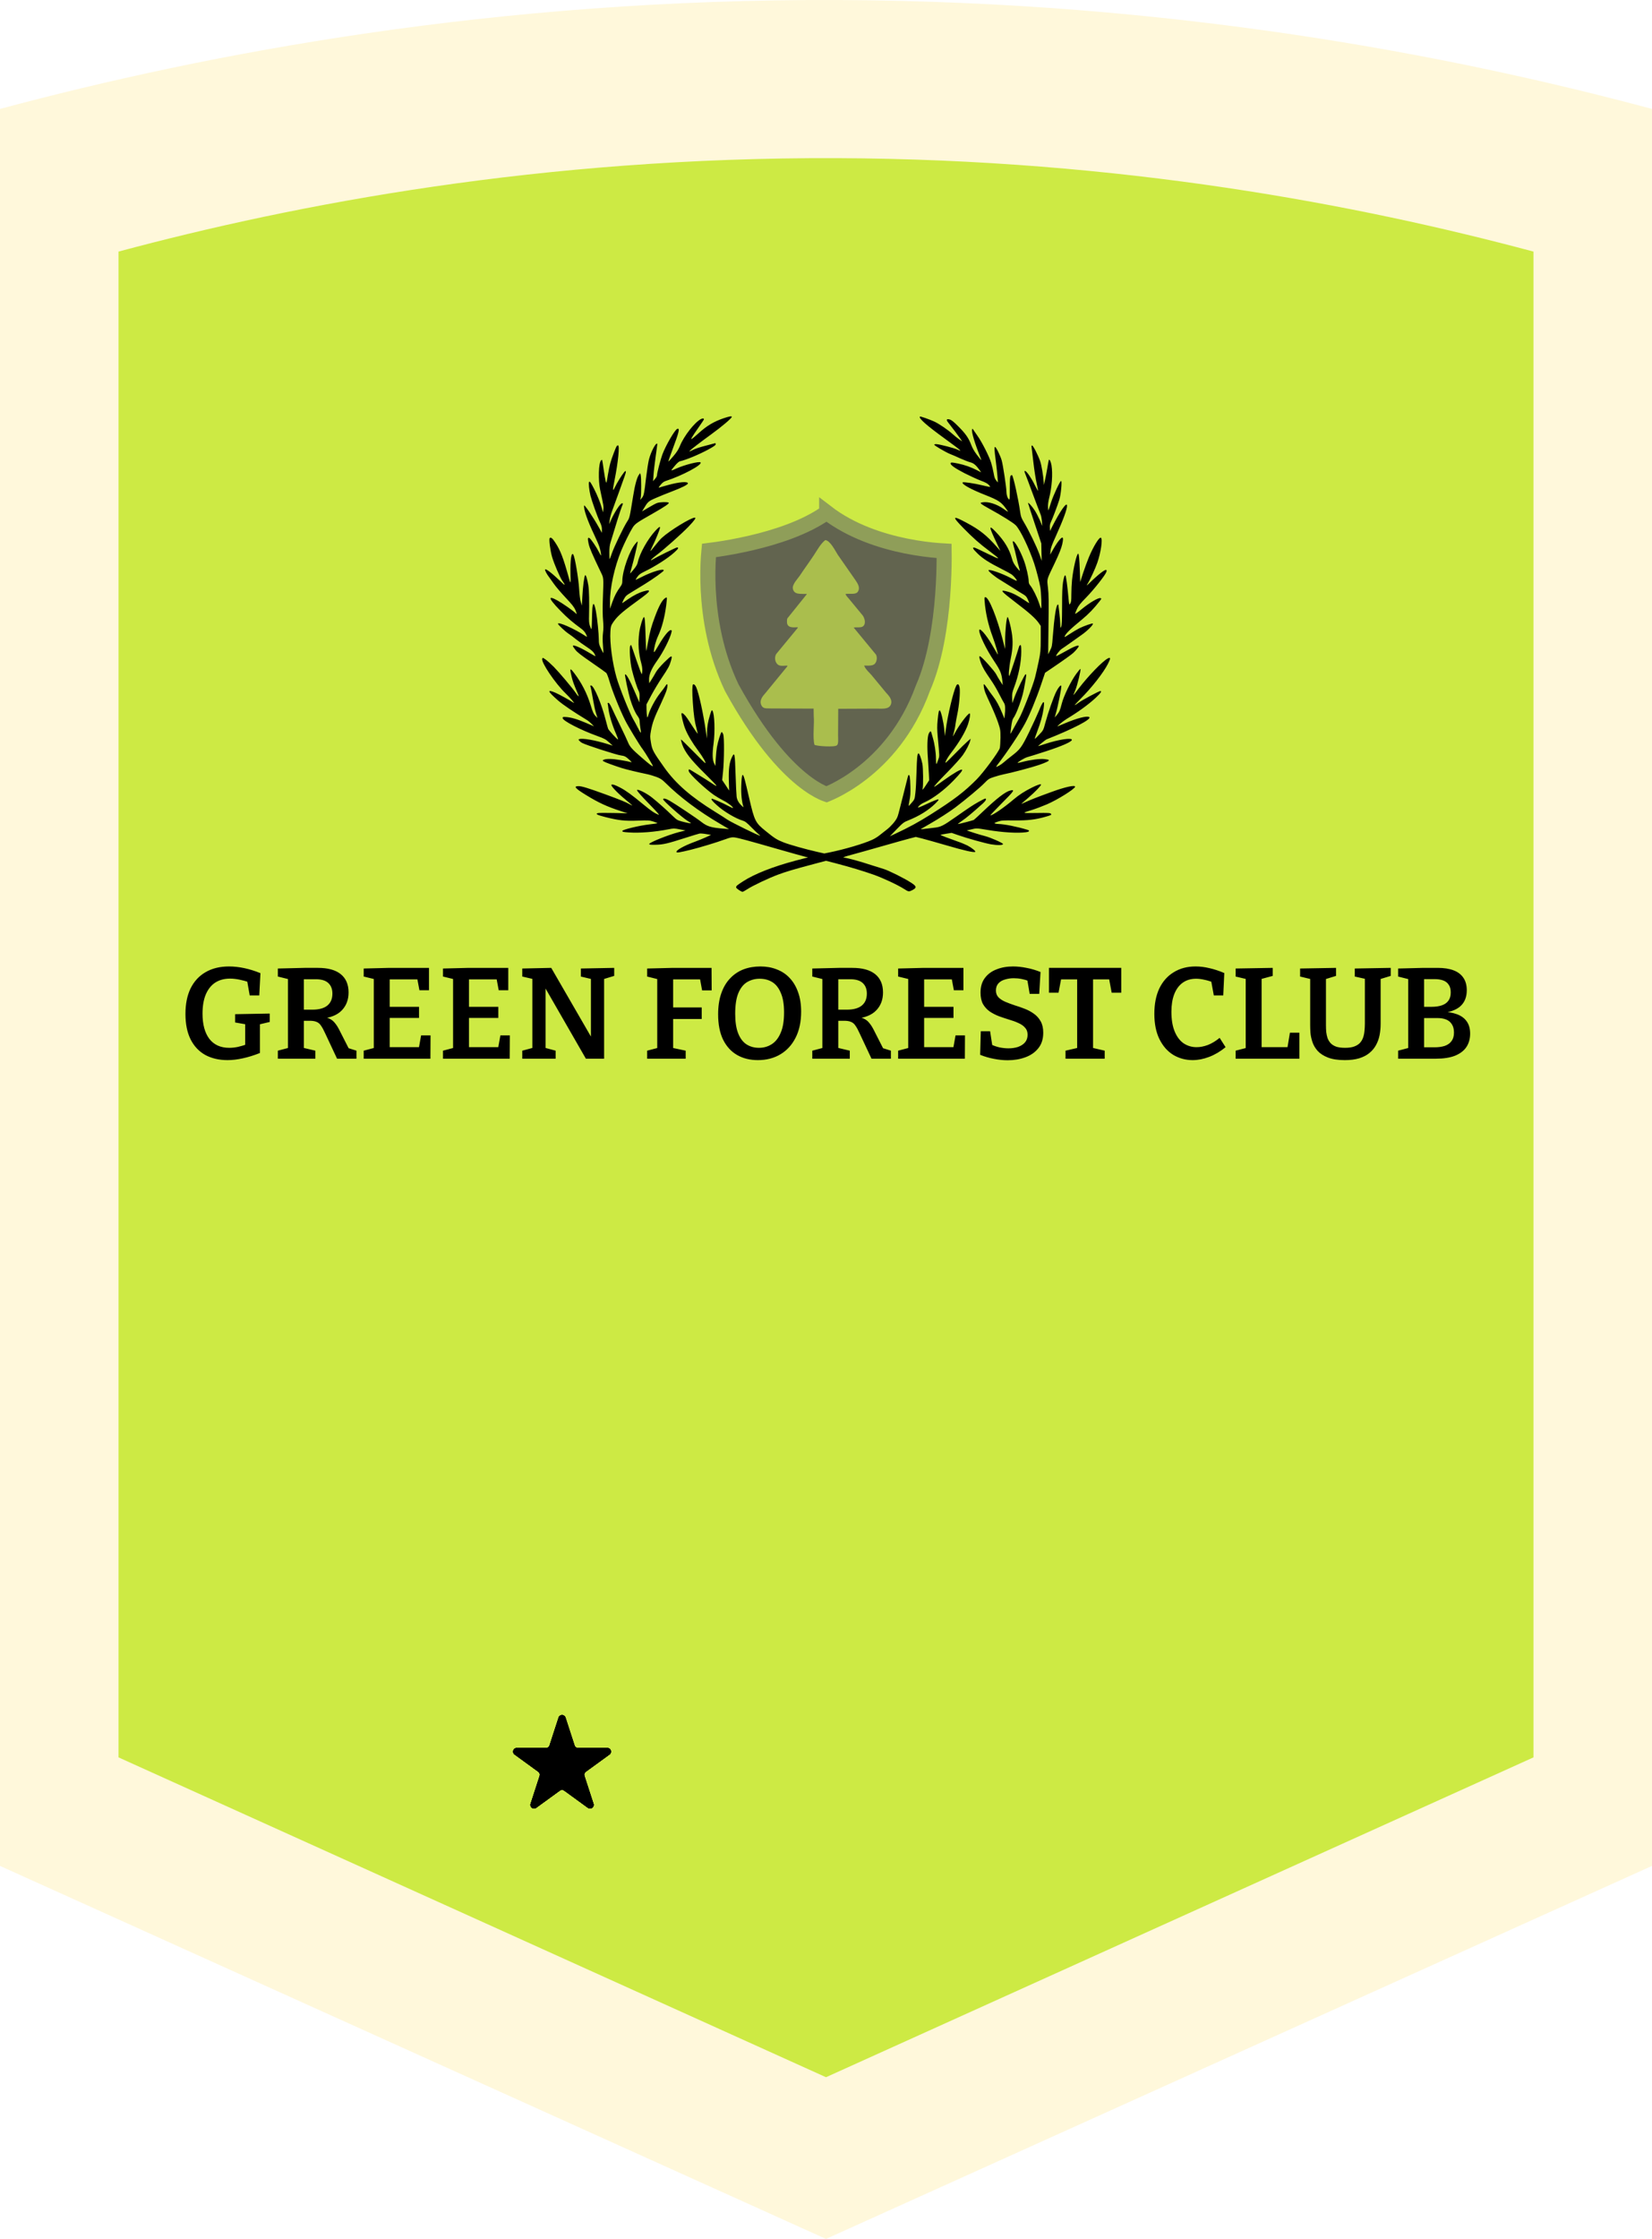 <?xml version="1.0" encoding="UTF-8"?> <svg xmlns="http://www.w3.org/2000/svg" xmlns:xlink="http://www.w3.org/1999/xlink" id="group_2-2" viewBox="0 0 460 623" shape-rendering="geometricPrecision" text-rendering="geometricPrecision"><style>svg[viewBox="0 0 460 623"] #group_2-2-u-2_to { animation: group_2-2-u-2_to__to 1000ms linear 1 normal 1s forwards } @keyframes group_2-2-u-2_to__to { 0% { transform: translate(156.5px,490.236px); animation-timing-function: cubic-bezier(0.6,0.04,0.98,0.335) } 10% { transform: translate(193.5px,490.236px) } 100% { transform: translate(193.5px,490.236px) } } svg[viewBox="0 0 460 623"] #group_2-2-u-3_to { animation: group_2-2-u-3_to__to 1000ms linear 1 normal 1s forwards } @keyframes group_2-2-u-3_to__to { 0% { transform: translate(156.5px,490.236px); animation-timing-function: cubic-bezier(0.87,0.095,0.17,1.015) } 10% { transform: translate(193.833px,490.236px); animation-timing-function: cubic-bezier(0.87,0.095,0.17,1.015) } 20% { transform: translate(230.167px,490.236px); animation-timing-function: cubic-bezier(0.87,0.095,0.17,1.015) } 30% { transform: translate(230.5px,490.236px) } 100% { transform: translate(230.5px,490.236px) } } svg[viewBox="0 0 460 623"] #group_2-2-u-4_to { animation: group_2-2-u-4_to__to 1000ms linear 1 normal 1s forwards } @keyframes group_2-2-u-4_to__to { 0% { transform: translate(156.5px,490.236px); animation-timing-function: cubic-bezier(0.87,0.095,0.17,1.015) } 10% { transform: translate(193.833px,490.236px); animation-timing-function: cubic-bezier(0.87,0.095,0.17,1.015) } 20% { transform: translate(230.167px,490.236px); animation-timing-function: cubic-bezier(0.87,0.095,0.17,1.015) } 30% { transform: translate(267.5px,490.236px); animation-timing-function: cubic-bezier(0.87,0.095,0.17,1.015) } 50% { transform: translate(267.5px,490.236px) } 100% { transform: translate(267.5px,490.236px) } } svg[viewBox="0 0 460 623"] #group_2-2-u-5_to { animation: group_2-2-u-5_to__to 1000ms linear 1 normal 1s forwards } @keyframes group_2-2-u-5_to__to { 0% { transform: translate(156.5px,490.236px); animation-timing-function: cubic-bezier(0.87,0.095,0.17,1.015) } 10% { transform: translate(193.833px,490.236px); animation-timing-function: cubic-bezier(0.87,0.095,0.17,1.015) } 20% { transform: translate(230.167px,490.236px); animation-timing-function: cubic-bezier(0.87,0.095,0.17,1.015) } 30% { transform: translate(267.5px,490.236px); animation-timing-function: cubic-bezier(0.87,0.095,0.17,1.015) } 50% { transform: translate(304.5px,490.236px) } 100% { transform: translate(304.5px,490.236px) } } svg[viewBox="0 0 460 623"] #group_2-2-u-line_ts { animation: group_2-2-u-line_ts__ts 1000ms linear 1 normal 1s forwards } @keyframes group_2-2-u-line_ts__ts { 0% { transform: translate(230px,449px) scale(0,1); animation-timing-function: cubic-bezier(0.87,0.095,0.17,1.015) } 100% { transform: translate(230px,449px) scale(1,1) } } svg[viewBox="0 0 460 623"] #group_2-2-s-path3_to { animation: group_2-2-s-path3_to__to 1000ms linear 1 normal 1s forwards } @keyframes group_2-2-s-path3_to__to { 0% { transform: translate(230.5px,281.974px); animation-timing-function: cubic-bezier(0.87,0.095,0.17,1.015) } 100% { transform: translate(230px,339.382px) } } svg[viewBox="0 0 460 623"] #group_2-2-s-path4_ts { animation: group_2-2-s-path4_ts__ts 1000ms linear 1 normal 1s forwards } @keyframes group_2-2-s-path4_ts__ts { 0% { transform: translate(230.032px,182px) scale(0.63,0.63); animation-timing-function: cubic-bezier(0.87,0.095,0.17,1.015) } 100% { transform: translate(230.032px,182px) scale(1,1) } } svg[viewBox="0 0 460 623"] #group_2-2-s-path5_ts { animation: group_2-2-s-path5_ts__ts 1000ms linear 1 normal 1s forwards } @keyframes group_2-2-s-path5_ts__ts { 0% { transform: translate(229.999px,181.819px) scale(0.7,0.7); animation-timing-function: cubic-bezier(0.87,0.095,0.17,1.015) } 100% { transform: translate(229.999px,181.819px) scale(1,1) } } svg[viewBox="0 0 460 623"] #group_2-2-s-path6_ts { animation: group_2-2-s-path6_ts__ts 1000ms linear 1 normal 1s forwards } @keyframes group_2-2-s-path6_ts__ts { 0% { transform: translate(229.998px,179px) scale(0.7,0.7); animation-timing-function: cubic-bezier(0.87,0.095,0.17,1.015) } 80% { transform: translate(229.998px,179px) scale(1,1) } 100% { transform: translate(229.998px,179px) scale(1,1) } } svg[viewBox="0 0 460 623"] #group_2-2-s-path9_tr { animation: group_2-2-s-path9_tr__tr 1000ms linear 1 normal 1s forwards } @keyframes group_2-2-s-path9_tr__tr { 0% { transform: translate(135.338px,207.039px) rotate(720deg); animation-timing-function: cubic-bezier(0.415,0.08,0.115,0.955) } 100% { transform: translate(135.338px,207.039px) rotate(626.494deg) } } svg[viewBox="0 0 460 623"] #group_2-2-s-path9 { animation: group_2-2-s-path9_f_p 1000ms linear 1 normal 1s forwards } @keyframes group_2-2-s-path9_f_p { 0% { fill: #d2dbed } 100% { fill: #d2dbed } } svg[viewBox="0 0 460 623"] #group_2-2-s-path10_tr { animation: group_2-2-s-path10_tr__tr 1000ms linear 1 normal 1s forwards } @keyframes group_2-2-s-path10_tr__tr { 0% { transform: translate(11.12px,29.9px) rotate(-720deg); animation-timing-function: cubic-bezier(0.415,0.08,0.115,0.955) } 100% { transform: translate(11.12px,29.9px) rotate(-626.494deg) } } #group_2-2-s-path7 { d: path('M100.296,3.591h1.861v8.057h-1.861v-8.057Zm.938-1.328c-.338,0-.62-.106-.849-.317-.228-.221-.343-.493-.343-.815s.114-.588.343-.8c.228-.221.511-.332.849-.332s.62.106.849.317c.228.201.343.458.343.769c0,.332-.114.614-.343.845-.218.221-.501.332-.849.332Zm17.508,4.767v4.617h-1.861v-4.376c0-.704-.164-1.232-.491-1.584-.328-.362-.794-.543-1.399-.543-.685,0-1.226.211-1.623.634-.397.412-.596,1.011-.596,1.796v4.074h-1.861v-11.195h1.861v4.074c.308-.332.685-.583,1.132-.754.457-.181.963-.272,1.519-.272c1.003,0,1.807.297,2.412.89.605.593.908,1.474.908,2.64h-0ZM107.592,11.755c-.873,0-1.548-.231-2.025-.694-.477-.463-.715-1.137-.715-2.022v-3.878h-1.31v-1.509h1.31v-1.841h1.861v1.841h2.129v1.509h-2.129v3.832c0,.392.094.694.283.905.189.201.462.302.819.302.417,0,.764-.111,1.042-.332l.521,1.343c-.218.181-.486.317-.804.407-.308.091-.635.136-.983.136v0Zm-13.296-.106L92.242,6.097L90.157,11.649h-1.787L85.453,3.592h1.757l2.099,5.945l2.189-5.945h1.563l2.144,5.975l2.159-5.975h1.653l-2.933,8.057h-1.787ZM80.712,7.664c0,.131-.01.317-.03.558h-6.238c.109.593.392,1.066.849,1.418.466.342,1.042.513,1.727.513.873,0,1.593-.292,2.159-.875l.998,1.162c-.357.433-.809.759-1.355.981s-1.161.332-1.846.332c-.873,0-1.643-.176-2.308-.528-.665-.352-1.181-.84-1.548-1.464-.357-.634-.536-1.348-.536-2.143c0-.785.174-1.489.521-2.112.357-.634.849-1.127,1.474-1.479s1.33-.528,2.114-.528c.774,0,1.464.176,2.07.528.615.342,1.092.83,1.429,1.464.347.624.521,1.348.521,2.173l-0-0ZM76.692,5.009c-.596,0-1.102.181-1.519.543-.407.352-.655.825-.744,1.418h4.511c-.079-.583-.323-1.056-.729-1.418-.407-.362-.913-.543-1.519-.543ZM69.016,11.648v-1.041c-.308.382-.69.669-1.146.86-.447.191-.943.287-1.489.287-.764,0-1.454-.171-2.07-.513-.605-.342-1.082-.825-1.429-1.448-.347-.634-.521-1.358-.521-2.173s.174-1.534.521-2.158c.347-.624.824-1.106,1.429-1.448C64.927,3.671,65.617,3.5,66.381,3.5c.526,0,1.007.091,1.444.272s.809.453,1.117.815v-4.134h1.861v11.195h-1.787Zm-.357-2.701c.208-.382.313-.825.313-1.328s-.104-.946-.313-1.328c-.208-.382-.491-.674-.849-.875-.357-.211-.759-.317-1.206-.317-.447,0-.849.106-1.206.317-.357.201-.64.493-.849.875s-.313.825-.313,1.328.104.946.313,1.328.491.679.849.89c.357.201.759.302,1.206.302.447,0,.849-.101,1.206-.302.357-.211.64-.508.849-.89ZM56.937,3.5c1.171,0,2.065.287,2.68.86.625.563.938,1.418.938,2.565v4.723h-1.757v-.981c-.228.352-.556.624-.983.815-.417.181-.923.272-1.519.272s-1.117-.101-1.563-.302c-.447-.211-.794-.498-1.042-.86-.238-.372-.357-.79-.357-1.252c0-.724.263-1.303.789-1.735.536-.443,1.375-.664,2.516-.664h2.055v-.121c0-.563-.169-.996-.506-1.298-.328-.302-.819-.453-1.474-.453-.447,0-.888.07-1.325.211-.427.141-.789.337-1.087.588l-.73-1.373c.417-.322.918-.568,1.504-.739s1.206-.257,1.861-.257l0.0 0Zm-.253,6.88c.467,0,.878-.106,1.236-.317.367-.221.625-.533.774-.935v-.935h-1.921c-1.072,0-1.608.357-1.608,1.071c0,.342.134.614.402.815s.64.302,1.117.302h0Zm-10.691.061h-.864l-3.424-5.703v6.91h-1.846v-10.562h1.593l4.139,7.001l4.065-7.001h1.593l.015,10.562h-1.831l-.015-7.001-3.424,5.794Zm63.341,18.899v15.15h-3.372v-1.962c-.578.712-1.324,1.268-2.172,1.617-.906.368-1.876.552-2.853.54-1.38.024-2.742-.308-3.957-.963-1.137-.626-2.074-1.563-2.7-2.7-1.304-2.564-1.304-5.596,0-8.16.628-1.136,1.564-2.072,2.7-2.7c1.215-.653,2.578-.984,3.957-.963.925-.009,1.843.166,2.7.513.817.335,1.55.847,2.145,1.5v-.762c0-.286.114-.561.316-.764s.477-.316.764-.316l2.472-.03Zm-4.767,11.01c1.702-1.974,1.702-4.896,0-6.87-1.8-1.744-4.659-1.744-6.459,0-1.685,1.98-1.685,4.89,0,6.87.841.872,2.011,1.347,3.222,1.308c1.214.039,2.388-.434,3.237-1.302v-.006Zm17.94,3.324c-.451.355-.969.615-1.524.762-.614.172-1.249.258-1.887.255-1.41.091-2.799-.379-3.864-1.308-.962-1.023-1.452-2.403-1.35-3.804v-13.59h2.469c.286,0,.561.114.764.316s.316.477.316.764v2.379h4.047v2.853h-4.047v7.2c-.044.614.154,1.222.552,1.692.406.41.968.628,1.545.597.226.001.452-.017.675-.054.81-.17,1.625.262,1.941,1.026l.363.912Zm5.079.027c-1.2-.634-2.198-1.592-2.88-2.766-1.38-2.494-1.38-5.522,0-8.016.685-1.167,1.683-2.12,2.88-2.751c2.615-1.326,5.704-1.326,8.319,0c1.197.632,2.194,1.584,2.88,2.751c1.38,2.494,1.38,5.522,0,8.016-.682,1.174-1.68,2.132-2.88,2.766-2.615,1.326-5.704,1.326-8.319,0Zm7.392-3.369c1.702-1.974,1.702-4.896,0-6.87-1.8-1.744-4.659-1.744-6.459,0-1.685,1.98-1.685,4.89,0,6.87.841.872,2.011,1.347,3.222,1.308c1.211.044,2.384-.42,3.237-1.281v-.027Zm17.022-11.16v3.372c-.271-.054-.546-.083-.822-.087-1.194-.067-2.362.368-3.222,1.2-.835.96-1.254,2.211-1.167,3.48v7.353h-3.552v-15.15h2.298c.286,0,.561.114.764.316s.316.477.316.764v1.134c1.014-1.588,2.809-2.382,5.385-2.382Zm-107.022,15.042c-1-.244-1.95-.657-2.811-1.221l.621-1.233c.374-.74,1.251-1.073,2.022-.768.374.155.757.288,1.146.399.918.269,1.869.407,2.826.411c2.118,0,3.179-.557,3.183-1.671.014-.511-.319-.966-.81-1.107-.844-.282-1.713-.483-2.595-.6-1.033-.149-2.054-.374-3.054-.675-.775-.249-1.472-.695-2.022-1.296-.611-.711-.921-1.632-.864-2.568-.03-1.383.649-2.685,1.8-3.453c1.447-.932,3.15-1.386,4.869-1.296c1.054 0,2.105.119,3.132.354.902.189,1.769.519,2.568.978l-.675,1.296c-.363.73-1.216,1.072-1.983.795-.985-.36-2.026-.541-3.075-.534-.818-.048-1.635.114-2.373.471-.483.223-.797.701-.81,1.233-.01.547.341,1.036.864,1.2.875.316,1.779.543,2.7.675c1.008.151,2.004.377,2.979.675.77.234,1.467.664,2.022,1.248.596.692.897,1.591.837,2.502.021,1.38-.68,2.671-1.848,3.405-1.505.927-3.257,1.374-5.022,1.281-1.226-.003-2.446-.171-3.627-.501Zm44.883-14.874v12.858c0,5.336-2.724,8.004-8.172,8.004-1.401.008-2.796-.178-4.146-.552-1.178-.305-2.281-.852-3.237-1.605l1.026-1.713c.306-.493.952-.645,1.446-.342.518.293,1.065.533,1.632.714.996.325,2.037.489,3.084.486c1.664,0,2.884-.378,3.66-1.134.846-.947,1.268-2.199,1.167-3.465v-.795c-.611.664-1.368,1.178-2.211,1.5-.914.349-1.886.523-2.865.513-1.356.018-2.696-.299-3.9-.924-1.142-.592-2.097-1.491-2.757-2.595-.682-1.16-1.03-2.486-1.005-3.831-.027-1.341.321-2.662,1.005-3.816.66-1.096,1.613-1.985,2.751-2.568c1.208-.613,2.546-.921,3.9-.9c1.025-.014,2.044.169,3,.54.881.345,1.659.911,2.259,1.644v-.936c0-.286.114-.561.316-.764s.477-.316.764-.316l2.283-.003Zm-4.782,10.263c.866-.808,1.34-1.951,1.299-3.135.036-1.171-.436-2.3-1.296-3.096-1.929-1.588-4.713-1.588-6.642,0-.856.797-1.326,1.926-1.287,3.096-.044,1.182.425,2.325,1.287,3.135c1.922,1.605,4.717,1.605,6.639,0Zm-12.057-10.278l-5.892,13.743c-.369.861-1.214,1.42-2.151,1.422h-1.902l5.763-13.404.3-.675c.283-.652.927-1.073,1.638-1.071l2.244-.015Zm-10.785,13.263l-5.889-13.236h2.511c.718-.001,1.367.43,1.644,1.092l3.492,8.046-1.758,4.098Z')!important; display: inline!important; fill: rgb(255, 255, 255)!important; fill-opacity: 1!important; filter: none!important; mask: none!important; opacity: 0.7!important; stroke: none!important; stroke-opacity: 1!important; stroke-width: 1px!important; transform: none!important; transform-origin: 0px 0px!important; visibility: visible!important } #group_2-2-s-g2 { display: inline!important; fill: rgb(0, 0, 0)!important; fill-opacity: 1!important; filter: none!important; mask: url(#group_2-2-s-mask1)!important; opacity: 0.7!important; stroke: none!important; stroke-opacity: 1!important; stroke-width: 1px!important; transform: matrix(0.3, 0, 0, 0.3, -18.122, -25.906)!important; transform-origin: 0px 0px!important; visibility: visible!important } #group_2-2-s-path8 { d: path('M129.5,243.584c-8.76,2.18-20.08,1.79-37.33-19.63-2.358-2.928-4.382-6.363-5.934-10.028c3.008.979,6.219,1.508,9.554,1.508c17.032,0,30.84-13.808,30.84-30.84c0-5.42-1.398-10.514-3.854-14.939c22.541-3.148,48.247-1.187,56.014,6.199c12.32,11.73-14.11,59.03-49.29,67.73Z')!important; display: inline!important; fill: rgb(255, 255, 255)!important; fill-opacity: 1!important; filter: none!important; mask: none!important; opacity: 1!important; stroke: none!important; stroke-opacity: 1!important; stroke-width: 1px!important; transform: none!important; transform-origin: 0px 0px!important; visibility: visible!important } #group_2-2-s-mask1 { display: inline!important; height: 400%!important; fill: rgb(0, 0, 0)!important; fill-opacity: 1!important; filter: none!important; mask: none!important; opacity: 1!important; stroke: none!important; stroke-opacity: 1!important; stroke-width: 1px!important; transform: none!important; transform-origin: 0px 0px!important; visibility: visible!important; width: 400%!important; x: -150%!important; y: -150%!important } #group_2-2-s-path9 { d: path('M78.375,207.039c0-31.46,25.503-56.963,56.963-56.963s56.963,25.503,56.963,56.963-25.503,56.963-56.963,56.963-56.963-25.503-56.963-56.963Zm89.235-4.715c-.168-.939-1.06-1.567-2-1.41h-.06c-4.154.716-8.305-1.283-10.336-4.977s-1.494-8.27,1.336-11.393c.33-.33.516-.778.516-1.245s-.186-.915-.516-1.245l-.11-.1c-2.707-2.319-5.787-4.161-9.11-5.45-.436-.173-.923-.165-1.353.023s-.767.539-.937.977v.06c-1.404,3.987-5.188,6.639-9.414,6.598s-7.959-2.765-9.286-6.778c-.134-.449-.442-.826-.855-1.048s-.897-.269-1.345-.132h-.11c-3.264,1.214-6.312,2.942-9.03,5.12-.373.282-.619.701-.683,1.164s.06.933.343,1.306l.1.12c2.683,3.224,3.038,7.791.884,11.391s-6.345,5.448-10.454,4.609c-.456-.104-.935-.023-1.331.227s-.676.647-.779,1.103v.09c-.554,3.438-.554,6.942,0,10.38.064.465.312.885.687,1.167s.848.402,1.313.333h.11c4.154-.716,8.305,1.283,10.336,4.977s1.494,8.27-1.336,11.393c-.33.33-.516.778-.516,1.245s.186.915.516,1.245l.11.1c2.709,2.308,5.789,4.14,9.11,5.42.436.173.923.165,1.353-.023s.767-.539.937-.977v-.06c1.408-3.973,5.182-6.615,9.397-6.579s7.943,2.743,9.283,6.739c.134.449.442.826.855,1.048s.897.269,1.345.132h.11c3.304-1.225,6.387-2.978,9.13-5.19.372-.287.613-.71.672-1.175s-.072-.935-.362-1.305l-.1-.12c-2.83-3.196-3.287-7.848-1.134-11.534s6.43-5.572,10.604-4.676c.93.233,1.874-.33,2.11-1.26v-.09c.535-3.379.535-6.821,0-10.2Zm-41.67,4.69c0-5.197,4.213-9.41,9.41-9.41s9.41,4.213,9.41,9.41-4.213,9.41-9.41,9.41-9.41-4.213-9.41-9.41Z')!important; display: inline!important; fill-opacity: 1!important; filter: none!important; mask: none!important; opacity: 1!important; stroke: none!important; stroke-opacity: 1!important; stroke-width: 0px!important; transform: matrix(1, 0, 0, 1, -135.338, -207.039)!important; transform-origin: 0px 0px!important; visibility: visible!important } #group_2-2-s-path9_tr { display: inline!important; fill: rgb(0, 0, 0)!important; fill-opacity: 1!important; filter: none!important; mask: none!important; opacity: 1!important; stroke: none!important; stroke-opacity: 1!important; stroke-width: 1px!important; transform-origin: 0px 0px!important; visibility: visible!important } #group_2-2-s-path10 { d: path('M116.33,114.77l-3.64-2.18c-1.023-.593-1.652-1.687-1.65-2.87v-2c-.002-1.183.627-2.277,1.65-2.87l3.64-2.18c.763-.436,1.321-1.157,1.552-2.005s.115-1.753-.322-2.515v0l-1.74-3c-.935-1.566-2.961-2.08-4.53-1.15v0l-3.68,2.18c-1.024.591-2.286.591-3.31,0l-1.7-1c-1.023-.593-1.652-1.687-1.65-2.87v-4.38c0-.878-.349-1.72-.969-2.341s-1.463-.969-2.341-.969h-3.47c-.878,0-1.72.349-2.341.969s-.969,1.463-.969,2.341s0,.06,0,.09v4.35c.002,1.183-.627,2.277-1.65,2.87l-1.68,1c-1.024.591-2.286.591-3.31,0L80.56,94c-.767-.449-1.683-.57-2.54-.337s-1.586.802-2.02,1.577v0l-1.74,3c-.443.758-.567,1.662-.344,2.512s.775,1.576,1.534,2.018v0L79.1,105c1.023.593,1.652,1.687,1.65,2.87v2c.002,1.183-.627,2.277-1.65,2.87l-3.61,2.18c-1.578.918-2.115,2.94-1.2,4.52v0l1.74,3c.918,1.578,2.94,2.115,4.52,1.2v0l3.66-2.18c1.024-.591,2.286-.591,3.31,0l1.68,1c1.023.593,1.652,1.687,1.65,2.87v3.67c0,.878.349,1.72.969,2.341s1.463.969,2.341.969h3.46c.878,0,1.72-.349,2.341-.969s.969-1.463.969-2.341v0-3.77c-.002-1.183.627-2.277,1.65-2.87l1.7-1c1.024-.591,2.286-.591,3.31,0l3.66,2.18c1.582.913,3.605.372,4.52-1.21v0l1.74-3c.939-1.568.428-3.601-1.14-4.54Zm-20.49.91c-3.866,0-7-3.134-7-7s3.134-7,7-7s7,3.134,7,7v0c0,3.866-3.134,7-7,7v0Z')!important; display: inline!important; fill: rgb(255, 255, 255)!important; fill-opacity: 1!important; filter: none!important; mask: none!important; opacity: 0.7!important; stroke: none!important; stroke-opacity: 1!important; stroke-width: 1px!important; transform: matrix(0.3, 0, 0, 0.3, -28.771, -32.539)!important; transform-origin: 0px 0px!important; visibility: visible!important } #group_2-2-s-path10_tr { display: inline!important; fill: rgb(0, 0, 0)!important; fill-opacity: 1!important; filter: none!important; mask: none!important; opacity: 1!important; stroke: none!important; stroke-opacity: 1!important; stroke-width: 1px!important; transform-origin: 0px 0px!important; visibility: visible!important } </style><path id="group_2-2-s-path1" d="M460,519.208l-230,103.8L0,519.208L0,30.308c57.9-15.5,137.8-30.7,233.5-30.3c92.4.4,169.8,15.1,226.5,30.3c0,163,0,325.9,0,488.9Z" fill="#fff8db"></path><path id="group_2-2-s-path2" d="M427,489.008l-197,89-197-89v-419c49.6-13.3,118-26.3,200-26c79.2.3,145.4,13,194,26c0,139.7,0,279.3,0,419Z" fill="#cdea44"></path><path id="group_2-2-u-1" d="M155.549,477.927c.299-.921,1.603-.921,1.902,0l2.529,7.783c.134.412.518.691.951.691h8.184c.968,0,1.371,1.24.588,1.809l-6.621,4.811c-.351.254-.497.706-.364,1.118l2.529,7.783c.3.921-.755,1.687-1.538,1.118l-6.621-4.811c-.351-.254-.825-.254-1.176,0l-6.621,4.811c-.783.569-1.838-.197-1.538-1.118l2.529-7.783c.133-.412-.013-.864-.364-1.118l-6.621-4.811c-.783-.569-.38-1.809.588-1.809h8.184c.433,0,.817-.279.951-.691l2.529-7.783Z"></path><g id="group_2-2-u-2_to" transform="translate(156.5,490.236)"><path id="group_2-2-u-2" d="M192.549,477.927c.299-.921,1.603-.921,1.902,0l2.529,7.783c.134.412.518.691.951.691h8.184c.968,0,1.371,1.24.588,1.809l-6.621,4.811c-.351.254-.497.706-.364,1.118l2.529,7.783c.3.921-.755,1.687-1.538,1.118l-6.621-4.811c-.351-.254-.825-.254-1.176,0l-6.621,4.811c-.783.569-1.838-.197-1.538-1.118l2.529-7.783c.133-.412-.013-.864-.364-1.118l-6.621-4.811c-.783-.569-.38-1.809.588-1.809h8.184c.433,0,.817-.279.951-.691l2.529-7.783Z" transform="translate(-193.5,-490.236)"></path></g><g id="group_2-2-u-3_to" transform="translate(156.5,490.236)"><path id="group_2-2-u-3" d="M229.549,477.927c.299-.921,1.603-.921,1.902,0l2.529,7.783c.134.412.518.691.951.691h8.184c.968,0,1.371,1.24.588,1.809l-6.621,4.811c-.351.254-.497.706-.364,1.118l2.529,7.783c.3.921-.755,1.687-1.538,1.118l-6.621-4.811c-.351-.254-.825-.254-1.176,0l-6.621,4.811c-.783.569-1.838-.197-1.538-1.118l2.529-7.783c.133-.412-.013-.864-.364-1.118l-6.621-4.811c-.783-.569-.38-1.809.588-1.809h8.184c.433,0,.817-.279.951-.691l2.529-7.783Z" transform="translate(-230.5,-490.236)"></path></g><g id="group_2-2-u-4_to" transform="translate(156.5,490.236)"><path id="group_2-2-u-4" d="M266.549,477.927c.299-.921,1.603-.921,1.902,0l2.529,7.783c.134.412.518.691.951.691h8.184c.968,0,1.371,1.24.588,1.809l-6.621,4.811c-.351.254-.497.706-.364,1.118l2.529,7.783c.3.921-.755,1.687-1.538,1.118l-6.621-4.811c-.351-.254-.825-.254-1.176,0l-6.621,4.811c-.783.569-1.838-.197-1.538-1.118l2.529-7.783c.133-.412-.013-.864-.364-1.118l-6.621-4.811c-.783-.569-.38-1.809.588-1.809h8.184c.433,0,.817-.279.951-.691l2.529-7.783Z" transform="translate(-267.5,-490.236)"></path></g><g id="group_2-2-u-5_to" transform="translate(156.5,490.236)"><path id="group_2-2-u-5" d="M303.549,477.927c.299-.921,1.603-.921,1.902,0l2.529,7.783c.134.412.518.691.951.691h8.184c.968,0,1.371,1.24.588,1.809l-6.621,4.811c-.351.254-.497.706-.364,1.118l2.529,7.783c.3.921-.755,1.687-1.538,1.118l-6.621-4.811c-.351-.254-.825-.254-1.176,0l-6.621,4.811c-.783.569-1.838-.197-1.538-1.118l2.529-7.783c.133-.412-.013-.864-.364-1.118l-6.621-4.811c-.783-.569-.38-1.809.588-1.809h8.184c.433,0,.817-.279.951-.691l2.529-7.783Z" transform="translate(-304.5,-490.236)"></path></g><g id="group_2-2-u-line_ts" transform="translate(230,449) scale(0,1)"><path id="group_2-2-u-line" d="M105,449h250" transform="translate(-230,-449)" fill="none" stroke="#000" stroke-width="5" stroke-linecap="round"></path></g><g id="group_2-2-s-path3_to" transform="translate(230.5,281.974)"><path id="group_2-2-s-path3" d="M62.428,362.396c-2.352,0-4.416-.48-6.192-1.44-1.752-.984-3.108-2.424-4.068-4.32-.96-1.92-1.44-4.284-1.44-7.092c0-2.784.48-5.16,1.44-7.128.984-1.968,2.376-3.468,4.176-4.5c1.824-1.056,3.996-1.584,6.516-1.584c1.368,0,2.784.156,4.248.468c1.488.312,2.988.78,4.5,1.404l-.324,6.192h-2.664l-.756-4.284.684.648c-.912-.312-1.836-.564-2.772-.756s-1.812-.288-2.628-.288c-1.608,0-2.988.372-4.14,1.116-1.128.744-2.004,1.848-2.628,3.312-.6,1.44-.9,3.216-.9,5.328c0,3,.636,5.34,1.908,7.02c1.296,1.656,3.144,2.484,5.544,2.484.768,0,1.56-.084,2.376-.252.84-.192,1.704-.444,2.592-.756l-.54.936v-7.164l.72.792-3.528-.612v-2.304l9.648-.18v2.34l-3.204.756.468-.792v8.676c-1.632.648-3.216,1.14-4.752,1.476-1.512.336-2.94.504-4.284.504ZM76.456,362v-2.232l3.42-.9-.612.9v-20.7l.828.972-3.636-.9v-2.232l7.416-.18h3.744c2.808,0,4.932.588,6.372,1.764s2.16,2.868,2.16,5.076c0,2.016-.624,3.672-1.872,4.968-1.224,1.296-3.132,2.076-5.724,2.34v-.504c.936.048,1.704.216,2.304.504s1.092.684,1.476,1.188c.408.48.792,1.068,1.152,1.764l2.916,5.724-1.26-.792l3.204,1.008v2.232h-5.4l-3.276-6.984c-.432-.96-.828-1.692-1.188-2.196-.336-.528-.768-.888-1.296-1.08-.504-.216-1.224-.312-2.16-.288h-2.088l.756-.648v8.964l-.612-.9l3.816.9v2.232h-10.44Zm7.236-12.528l-.756-1.116h3.132c1.824,0,3.204-.372,4.14-1.116.96-.768,1.44-1.884,1.44-3.348c0-1.272-.384-2.256-1.152-2.952-.744-.696-1.896-1.044-3.456-1.044h-4.104l.756-.684v10.26Zm32.654,6.048h2.628l-.036,6.48h-18.576v-2.232l3.42-.9-.612.9v-20.7l.612.9-3.42-.828v-2.232l7.164-.18h11.016v6.228h-2.664l-.684-3.672.864.648h-9.18l.72-.72v9.072l-.72-.72h8.892v3.096h-8.892l.72-.792v9.648l-.72-.72h9.612l-.864.72.72-3.996Zm22.078,0h2.628l-.036,6.48h-18.576v-2.232l3.42-.9-.612.9v-20.7l.612.9-3.42-.828v-2.232l7.164-.18h11.016v6.228h-2.664l-.684-3.672.864.648h-9.18l.72-.72v9.072l-.72-.72h8.892v3.096h-8.892l.72-.792v9.648l-.72-.72h9.612l-.864.72.72-3.996Zm22.402-18.612l9.288-.18v2.232l-3.456,1.044.648-.972v22.968h-5.076l-11.844-20.592.612-.036v18.396l-.684-.936l3.492.936v2.232h-9.288v-2.232l3.492-.936-.684.936v-20.7l.468.828-3.276-.756v-2.232l8.064-.18l11.7,20.232h-.648v-17.928l.684.936-3.492-.828v-2.232ZM179.288,362v-2.232l3.312-.864-.504.648v-20.484l.648.936-3.456-.864v-2.232l7.164-.18h10.764l.036,6.264h-2.664l-.648-3.564.828.504h-8.964l.72-.72v9.18l-.72-.648h8.676v3.204h-8.676l.72-.72v9.324l-.576-.648l4.068.864v2.232h-10.728Zm30.816.396c-2.208,0-4.14-.48-5.796-1.44s-2.952-2.388-3.888-4.284c-.912-1.896-1.368-4.236-1.368-7.02c0-2.208.288-4.14.864-5.796.576-1.68,1.392-3.072,2.448-4.176c1.056-1.128,2.292-1.968,3.708-2.52c1.44-.552,3.024-.828,4.752-.828c1.68,0,3.204.276,4.572.828c1.392.528,2.58,1.32,3.564,2.376c1.008,1.056,1.788,2.364,2.34,3.924.576,1.56.864,3.372.864,5.436c0,2.832-.516,5.256-1.548,7.272-1.008,1.992-2.412,3.528-4.212,4.608s-3.9,1.62-6.3,1.62Zm.324-3.42c1.296,0,2.46-.324,3.492-.972c1.056-.648,1.896-1.692,2.52-3.132.648-1.44.972-3.36.972-5.76c0-2.232-.3-4.032-.9-5.4-.576-1.392-1.368-2.4-2.376-3.024s-2.184-.936-3.528-.936c-1.272,0-2.436.312-3.492.936-1.032.624-1.848,1.656-2.448,3.096-.576,1.416-.864,3.324-.864,5.724c0,2.232.276,4.044.828,5.436s1.32,2.412,2.304,3.06c1.008.648,2.172.972,3.492.972ZM225.272,362v-2.232l3.42-.9-.612.9v-20.7l.828.972-3.636-.9v-2.232l7.416-.18h3.744c2.808,0,4.932.588,6.372,1.764s2.16,2.868,2.16,5.076c0,2.016-.624,3.672-1.872,4.968-1.224,1.296-3.132,2.076-5.724,2.34v-.504c.936.048,1.704.216,2.304.504s1.092.684,1.476,1.188c.408.48.792,1.068,1.152,1.764l2.916,5.724-1.26-.792l3.204,1.008v2.232h-5.4l-3.276-6.984c-.432-.96-.828-1.692-1.188-2.196-.336-.528-.768-.888-1.296-1.08-.504-.216-1.224-.312-2.16-.288h-2.088l.756-.648v8.964l-.612-.9l3.816.9v2.232h-10.44Zm7.236-12.528l-.756-1.116h3.132c1.824,0,3.204-.372,4.14-1.116.96-.768,1.44-1.884,1.44-3.348c0-1.272-.384-2.256-1.152-2.952-.744-.696-1.896-1.044-3.456-1.044h-4.104l.756-.684v10.26Zm32.654,6.048h2.628l-.036,6.48h-18.576v-2.232l3.42-.9-.612.9v-20.7l.612.9-3.42-.828v-2.232l7.164-.18h11.016v6.228h-2.664l-.684-3.672.864.648h-9.18l.72-.72v9.072l-.72-.72h8.892v3.096h-8.892l.72-.792v9.648l-.72-.72h9.612l-.864.72.72-3.996Zm11.242-12.492c0,.768.24,1.404.72,1.908.48.48,1.104.888,1.872,1.224.792.336,1.656.66,2.592.972.96.288,1.896.612,2.808.972.936.36,1.788.816,2.556,1.368.792.552,1.428,1.26,1.908,2.124.48.84.72,1.896.72,3.168c0,1.752-.456,3.192-1.368,4.32-.888,1.128-2.088,1.968-3.6,2.52-1.488.552-3.132.828-4.932.828-1.248,0-2.532-.132-3.852-.396-1.296-.24-2.568-.612-3.816-1.116l.18-6.552h2.592l.684,4.464-.432-.792c.768.36,1.572.636,2.412.828.84.168,1.656.252,2.448.252.984,0,1.872-.132,2.664-.396.816-.288,1.464-.708,1.944-1.26.48-.576.72-1.284.72-2.124c0-.816-.24-1.476-.72-1.98-.456-.528-1.08-.96-1.872-1.296-.768-.36-1.62-.672-2.556-.936-.936-.288-1.872-.6-2.808-.936-.936-.36-1.8-.804-2.592-1.332-.768-.552-1.392-1.236-1.872-2.052-.456-.84-.684-1.908-.684-3.204c0-1.632.396-2.976,1.188-4.032.792-1.08,1.872-1.884,3.24-2.412c1.368-.552,2.904-.828,4.608-.828c1.2,0,2.448.132,3.744.396c1.32.24,2.628.624,3.924,1.152l-.36,6.084h-2.664l-.684-4.068.54.54c-.648-.264-1.344-.468-2.088-.612-.72-.144-1.452-.216-2.196-.216-.864,0-1.68.12-2.448.36-.768.216-1.38.576-1.836,1.08s-.684,1.164-.684,1.98ZM295.783,362v-2.232l4.068-.936-.828,1.116v-20.736l.9.72h-6.228l1.008-.864-.864,4.572h-2.664v-6.912h20.124v6.912h-2.664l-.828-4.428.972.72h-6.228l.9-.72v20.736l-.792-1.116l4.032.936v2.232h-10.908Zm35.39.396c-1.944,0-3.732-.48-5.364-1.44-1.608-.984-2.892-2.436-3.852-4.356s-1.44-4.284-1.44-7.092c0-2.76.468-5.124,1.404-7.092.96-1.968,2.304-3.468,4.032-4.5c1.728-1.056,3.744-1.584,6.048-1.584c1.248,0,2.52.156,3.816.468c1.32.288,2.712.744,4.176,1.368l-.288,6.228h-2.628l-.792-4.32.756.756c-.888-.36-1.752-.624-2.592-.792-.816-.192-1.584-.288-2.304-.288-1.464,0-2.712.372-3.744,1.116-1.008.72-1.788,1.776-2.34,3.168-.528,1.368-.792,3-.792,4.896c0,2.184.3,4.008.9,5.472s1.428,2.568,2.484,3.312c1.08.72,2.292,1.08,3.636,1.08.984,0,2.028-.204,3.132-.612c1.104-.432,2.196-1.092,3.276-1.98l1.656,2.592c-1.464,1.2-2.988,2.1-4.572,2.7-1.56.6-3.096.9-4.608.9Zm27.098-7.632h2.628v7.236h-17.748v-2.232l3.348-.864-.54.864v-20.7l.54.864-3.348-.792v-2.232l10.332-.18v2.232l-3.6.972.504-.864v20.448l-.72-.72h8.46l-.648.72.792-4.752Zm18.058-17.856l10.008-.18v2.232l-3.312,1.008.504-1.116v13.392c0,1.104-.096,2.16-.288,3.168s-.528,1.944-1.008,2.808c-.456.84-1.068,1.572-1.836,2.196-.744.624-1.692,1.116-2.844,1.476-1.128.336-2.46.504-3.996.504-1.92,0-3.492-.24-4.716-.72s-2.184-1.104-2.88-1.872c-.672-.768-1.152-1.596-1.44-2.484s-.468-1.74-.54-2.556c-.048-.816-.072-1.512-.072-2.088v-13.824l.504,1.08-3.312-.792v-2.232l10.008-.18v2.232l-3.276,1.008.468-1.116v13.824c0,.624.024,1.248.072,1.872.072.6.192,1.164.36,1.692.192.528.48,1.008.864,1.44.384.408.9.732,1.548.972.648.216,1.476.324,2.484.324c1.032,0,1.872-.12,2.52-.36.672-.24,1.212-.576,1.62-1.008.408-.456.708-.972.9-1.548s.312-1.188.36-1.836c.072-.648.108-1.308.108-1.98v-13.392l.432,1.008-3.24-.72v-2.232Zm23.84,12.456l.288-.432c1.68.024,3.108.252,4.284.684c1.2.432,2.112,1.092,2.736,1.98.648.888.972,2.028.972,3.42c0,1.44-.348,2.688-1.044,3.744-.696,1.032-1.752,1.836-3.168,2.412-1.416.552-3.192.828-5.328.828h-10.512v-2.232l3.42-.9-.612.9v-20.7l.756.972-3.564-.9v-2.232l7.056-.18h3.96c1.752,0,3.228.228,4.428.684s2.112,1.152,2.736,2.088c.624.912.936,2.064.936,3.456c0,1.896-.6,3.384-1.8,4.464-1.2,1.056-3.048,1.704-5.544,1.944Zm-1.62-9.504h-3.636l.72-.684v9.036l-.72-.648h2.808c1.08,0,2.016-.132,2.808-.396s1.404-.684,1.836-1.26c.456-.6.684-1.38.684-2.34c0-.912-.192-1.632-.576-2.16-.36-.552-.876-.948-1.548-1.188s-1.464-.36-2.376-.36Zm0,18.972c1.08,0,2.028-.132,2.844-.396.816-.288,1.44-.732,1.872-1.332.456-.6.684-1.392.684-2.376c0-.96-.204-1.74-.612-2.34-.384-.6-.912-1.032-1.584-1.296s-1.44-.396-2.304-.396h-4.536l.72-.792v9.648l-.72-.72h3.636Z" transform="translate(-229.589,-349.382)"></path></g><g id="group_2-2-s-path4_ts" transform="translate(230.032,182) scale(0.63,0.63)"><path id="group_2-2-s-path4" d="M189.295,77.807c-4.511,1.537-7.546,3.377-11.236,6.726-1.285,1.153-2.543,2.224-2.816,2.361-.465.275-.465.247-.055-.577.246-.494,1.504-2.361,2.789-4.2c1.285-1.839,2.405-3.487,2.46-3.651.219-.577-.437-.686-1.285-.247-2.788,1.455-7.49,7.467-9.267,11.86-.656,1.592-1.395,2.745-2.926,4.557-1.148,1.345-2.132,2.388-2.187,2.306-.054-.055.684-2.224,1.668-4.832c3.117-8.318,3.527-10.048,2.242-9.554-1.066.412-5.058,7.275-6.561,11.311-.793,2.114-2.379,8.264-2.379,9.197c0,.33-.383,1.071-.875,1.592l-.847.989.191-2.718c.082-1.51.547-5.216.957-8.236.438-3.02.766-5.518.711-5.573-.602-.659-2.789,3.459-3.691,6.973-.3,1.181-.875,4.887-1.285,8.209-.82,7-.956,7.686-1.859,8.785l-.683.823.191-.961c.301-1.29.274-8.977,0-10.02l-.246-.824-.519.687c-.848,1.098-1.804,4.529-2.543,9.224-1.64,10.048-1.558,9.718-2.706,11.503-1.558,2.416-5.823,11.283-6.725,14.001-.438,1.318-.875,2.443-.957,2.526-.082.109-.164-1.126-.164-2.718c0-2.114.137-3.377.574-4.777c2.132-7.111,4.429-14.441,4.894-15.539.656-1.537.656-1.592.164-1.592-.848,0-3.527,4.173-5.195,8.099l-.464,1.098.164-1.73c.109-.988.601-2.827,1.148-4.255.519-1.4,1.804-4.887,2.816-7.742c1.011-2.882,2.187-6.177,2.624-7.33.82-2.196.738-3.019-.191-1.866-1.148,1.427-3.089,4.584-3.992,6.451-1.148,2.388-1.175,1.757-.218-3.075c1.558-7.742,2.323-15.428,1.476-15.236-.574.137-.629.247-1.832,3.349-1.503,3.926-1.859,5.298-2.624,9.746-.602,3.788-.629,3.816-.957,2.745-.164-.604-.574-2.965-.902-5.216-.301-2.279-.629-4.173-.684-4.228-.054-.082-.273.055-.492.275-1.066,1.071-1.285,8.703-.382,12.875c1.531,7.111,1.613,7.577,1.421,8.785l-.164,1.236-.492-1.812c-.683-2.471-1.968-5.655-3.417-8.511-1.531-2.965-1.941-3.514-2.242-3.074-.301.466.055,3.596.629,6.039.656,2.553,2.98,9.115,4.128,11.531.711,1.482.929,2.333.929,3.431v1.455l-1.449-2.58c-2.433-4.365-6.342-10.13-6.424-9.472-.246,1.675,1.476,6.644,4.511,13.013.957,2.004,1.968,4.365,2.242,5.216.492,1.455.902,3.844.683,3.844-.055,0-.41-.659-.82-1.455-1.066-2.142-3.636-5.93-4.238-6.232-.792-.439-.874.11-.382,2.443.382,1.867,1.585,4.667,5.221,12.244c1.504,3.13,1.422,2.114,1.066,12.491-.136,3.981-.082,7.275.11,9.252.191,2.196.191,3.706-.028,5.353-.191,1.565-.218,3.295-.027,5.573.137,1.812.219,3.35.192,3.405-.055.055-.52-.797-1.067-1.922-.82-1.73-.956-2.279-.956-4.036c0-2.498-.684-9.306-1.258-12.381-.683-3.816-1.312-4.393-1.586-1.483-.082,1.044-.164,3.569-.191,5.628-.027,2.087-.137,3.707-.273,3.652-.11-.083-.41-.769-.657-1.538-.355-1.07-.437-2.114-.355-4.722.137-5.38.027-10.981-.301-13.012-.41-2.636-1.093-4.887-1.421-4.558-.41.412-1.012,5.024-1.23,9.417l-.219,3.98-.465-1.564c-.301-.934-.601-3.295-.765-6.04-.274-4.42-1.805-13.507-2.515-14.825-.848-1.592-1.449,2.334-1.285,8.373.136,4.53.054,4.722-.684,1.977-2.488-9.005-3.745-12.271-6.069-15.785-1.257-1.895-1.913-2.444-2.433-1.922-.41.412.219,5.436,1.066,8.346.902,3.047,3.445,8.977,4.484,10.459c1.64,2.306,1.367,2.389-.82.247-3.746-3.596-6.343-5.6-6.753-5.216-.219.22.629,1.922,1.558,3.13.41.576,1.477,2.059,2.379,3.322.875,1.263,3.226,3.98,5.167,6.039c2.815,2.993,3.69,4.118,4.292,5.464.382.933.629,1.702.492,1.702s-.274-.11-.328-.22c-.137-.357-3.226-2.636-6.097-4.502-2.679-1.73-4.647-2.636-5.002-2.306-.383.411,1.093,2.333,4.319,5.628c3.062,3.157,5.249,5.023,9.295,7.988.765.577,1.558,1.455,1.886,2.142.766,1.537.738,1.592-.301.906-4.811-3.157-11.974-6.315-11.974-5.299c0,.412,3.144,3.377,4.648,4.365.82.549,2.378,1.702,3.417,2.553c1.066.851,3.144,2.334,4.648,3.322c2.077,1.373,2.897,2.087,3.362,2.938.356.631.547,1.153.465,1.153s-1.312-.687-2.707-1.51c-4.292-2.526-7.271-3.761-7.271-2.965c0,.082.464.796,1.066,1.565.793,1.098,2.46,2.388,7.162,5.628c3.363,2.306,6.315,4.42,6.561,4.667s.848,1.784,1.34,3.459c1.23,4.337,4.538,12.573,6.971,17.432c1.34,2.691,6.507,11.229,7.846,12.903.875,1.126,4.566,7.221,4.456,7.358-.218.247-1.558-.796-5.003-3.789-4.182-3.596-5.276-4.831-6.041-6.781-.301-.741-1.805-4.008-3.39-7.247-1.586-3.24-3.308-6.836-3.828-8.017-.628-1.372-1.148-2.113-1.421-2.113-.301,0-.41.164-.301.466.055.275.219,1.181.301,2.004.355,2.965,1.64,7.221,3.362,11.174.602,1.4,1.012,2.553.903,2.553-.41,0-4.128-4.063-4.402-4.777-.136-.412-.601-2.004-.984-3.541-1.859-7.385-5.304-15.566-6.561-15.566-.246,0-.383.164-.301.329.246.714.738,3.185,1.285,6.452.301,1.812.848,4.282,1.203,5.463l.683,2.141-.956-.961c-.766-.796-1.149-1.592-2.105-4.777-1.613-5.188-3.937-9.718-7.108-13.918-2.051-2.691-2.215-2.499-1.285,1.372.465,2.004,1.011,3.487,2.87,7.824.547,1.346.137,1.099-1.011-.576-1.449-2.169-7.327-9.114-9.787-11.613-1.285-1.29-2.898-2.718-3.609-3.212-1.23-.851-1.285-.851-1.449-.302-.519,1.593,5.769,10.872,10.279,15.237c2.16,2.086,4.511,4.832,3.527,4.173-1.449-1.016-6.233-3.652-7.928-4.393-3.909-1.674-3.609-.741,1.121,3.404c2.214,1.922,6.643,4.914,12.821,8.676.52.302,1.422,1.07,2.023,1.674l1.039,1.071-3.499-1.51c-3.827-1.647-6.753-2.498-8.94-2.608-1.257-.082-1.421-.028-1.421.467c0,1.18,7.873,5.243,15.418,7.961c3.035,1.098,3.664,1.455,5.085,2.745l1.641,1.483-2.187-.687c-5.687-1.757-11.209-2.717-12.603-2.196-.438.165-.41.22.054.741.274.33.821.742,1.203.934c1.969,1.016,15.145,5.271,17.114,5.518c1.64.22,2.187.494,3.636,1.812c1.285,1.18,1.394,1.4.492,1.07-.356-.137-2.351-.521-4.429-.851-3.718-.604-6.397-.631-7.436-.027-.383.192-.355.302.219.659.629.412,4.237,1.729,7.901,2.91c1.913.604,7.162,1.867,10.907,2.635c1.285.247,3.281.851,4.457,1.291c1.776.686,2.46,1.125,3.991,2.635c6.342,6.287,14.79,12.629,24.249,18.147l3.827,2.251-2.187-.165c-5.796-.467-7.436-.961-10.142-3.075-1.805-1.455-11.701-8.043-13.861-9.251-1.777-1.016-2.925-1.263-2.925-.659c0,.659,8.256,7.934,10.635,9.416.929.549,1.667,1.071,1.667,1.126c0,.192-1.695-.137-4.101-.769-1.913-.522-2.187-.686-4.237-2.663-2.706-2.635-6.206-5.738-8.775-7.797-2.023-1.647-5.441-3.486-6.425-3.486-.519,0-.437.165.602,1.427.628.797,3.007,3.35,5.276,5.656c2.706,2.773,3.882,4.118,3.39,3.926-1.805-.687-3.172-1.593-6.698-4.503-5.14-4.255-7.791-6.177-10.143-7.412-2.241-1.181-3.444-1.62-4.018-1.373-.602.22,2.488,3.542,5.877,6.315c3.746,3.102,3.992,3.349,2.16,2.333-2.05-1.126-3.882-1.867-10.908-4.447-7.408-2.691-10.251-3.569-11.673-3.569-2.378,0-1.558.961,3.335,3.953c5.495,3.377,9.213,5.079,15.173,7.028l3.144,1.016-6.179-.138c-3.417-.082-6.533-.054-6.944.055-1.284.33-.3.851,3.418,1.785c5.85,1.455,8.502,1.757,14.215,1.537c4.675-.165,5.195-.137,6.917.412c1.039.329,1.832.659,1.75.741-.082.055-1.613.302-3.39.494-4.593.522-12.111,2.334-12.111,2.91c0,.385.465.495,2.87.659c4.867.33,11.455-.192,17.606-1.4c2.187-.439,2.461-.439,4.894.028l2.569.494-2.952.741c-4.62,1.181-13.095,4.585-13.095,5.244c0,.302.574.384,2.87.329c3.281-.055,5.167-.494,13.396-3.13c2.925-.933,5.604-1.757,5.96-1.812.328-.082,1.613,0,2.87.22l2.242.357-2.187,1.016c-1.203.549-3.417,1.455-4.921,2.004-4.893,1.784-8.611,3.871-8.174,4.612.219.329,1.531.11,6.26-1.043c4.32-1.071,11.373-3.212,15.364-4.667c2.269-.824,2.871-.934,4.046-.796c1.805.247,6.042,1.4,18.864,5.078c5.877,1.675,11.318,3.212,12.138,3.405l1.476.329-5.577,1.455c-9.842,2.608-18.098,5.848-23.128,9.114-2.816,1.812-3.089,2.059-3.089,2.718.027.412,2.214,1.922,2.843,1.922.191,0,1.148-.522,2.105-1.153c2.406-1.565,9.404-4.887,13.56-6.424c3.636-1.345,6.561-2.224,15.637-4.64l5.577-1.482l4.265,1.098c6.588,1.73,12.056,3.377,16.731,5.024c4.128,1.455,10.661,4.502,13.505,6.314c1.995,1.29,2.132,1.29,3.663.522c2.05-1.071,1.941-1.675-.574-3.295-3.089-2.004-9.979-5.435-12.248-6.094-1.121-.33-3.335-1.016-4.92-1.538-5.605-1.839-10.498-3.184-12.713-3.486-.3-.055,1.231-.577,3.418-1.153c2.187-.577,8.392-2.334,13.805-3.871s10.963-3.102,12.302-3.432l2.461-.631l2.734.686c1.503.385,6.424,1.757,10.935,3.075c7.654,2.251,12.193,3.267,12.603,2.828.3-.302-1.613-1.84-3.472-2.801-.984-.494-2.953-1.317-4.374-1.784-3.254-1.126-7.655-2.8-7.546-2.91.055-.055,1.176-.275,2.515-.494l2.434-.385l2.761.961c4.073,1.428,11.864,3.597,14.625,4.091c2.898.494,5.331.439,5.331-.137c0-.44-5.631-2.91-7.928-3.487-.902-.22-3.089-.851-4.893-1.428l-3.226-1.07l1.859-.439c2.406-.604,2.542-.604,7.245.192c6.67,1.125,13.368,1.537,17.031,1.043c1.613-.22,1.914-.714.656-1.098-4.538-1.373-10.115-2.498-12.821-2.553-.492,0-1.176-.11-1.477-.22-.437-.165-.164-.329,1.258-.824c1.64-.549,2.269-.576,7.381-.521c5.741.055,9.295-.357,13.587-1.592c2.652-.742,2.898-.879,2.488-1.373-.301-.357-1.176-.412-6.424-.33-6.671.083-6.644.11-1.75-1.4c1.586-.494,4.456-1.592,6.397-2.416c4.648-1.976,12.466-6.863,12.466-7.796c0-.851-4.401.11-10.525,2.361-5.987,2.169-9.049,3.376-11.263,4.392-1.094.522-1.996.906-1.996.851c0-.027,1.422-1.29,3.171-2.772c2.898-2.471,5.577-5.244,5.577-5.766c0-.411-1.749.165-4.182,1.401-3.172,1.592-5.577,3.157-7.846,5.078-4.32,3.679-9.323,7.111-10.362,7.111-.164,0,2.133-2.416,5.085-5.381c5.441-5.463,5.851-6.067,3.746-5.601-2.133.495-5.851,3.322-12.138,9.307-2.023,1.922-3.855,3.596-4.046,3.706-.383.22-6.507,1.812-6.999,1.812-.164,0,.683-.659,1.886-1.482c1.914-1.291,4.566-3.514,9.241-7.715c1.23-1.125,1.667-2.059.929-2.059-.164,0-1.531.687-3.007,1.51-2.597,1.483-3.691,2.197-10.17,6.726-5.522,3.871-6.452,4.338-9.568,4.667-1.504.165-3.472.412-4.374.522-.984.137-1.477.137-1.23-.028.218-.137,1.913-1.098,3.772-2.168c3.91-2.224,9.049-5.546,11.4-7.33c4.894-3.734,10.908-8.758,12.685-10.597c1.914-1.949,2.132-2.114,4.511-2.883c1.367-.439,3.226-.961,4.128-1.125c3.335-.632,12.63-3.103,15.637-4.146c3.226-1.125,4.566-1.784,4.32-2.169-.082-.137-.957-.329-1.941-.411-1.969-.22-6.124.302-9.678,1.235-1.121.275-2.05.494-2.105.439-.274-.247,3.007-2.223,4.265-2.553.847-.22,4.538-1.373,8.228-2.58c6.944-2.252,11.264-4.146,11.428-4.997.218-1.126-5.878-.22-11.974,1.812-1.586.522-2.898.933-2.926.906-.109-.082,3.254-2.773,3.691-2.965c11.892-4.694,20.175-9.005,18.891-9.856-.957-.659-5.331.467-10.553,2.663-1.613.687-3.144,1.318-3.362,1.4-.821.33,2.323-2.278,3.882-3.212c5.358-3.239,9.568-6.314,12.739-9.224c2.296-2.141,3.007-3.13,2.214-3.13-.601,0-8.037,3.981-9.623,5.162-.874.659-1.667,1.153-1.722,1.07-.055-.055,1.066-1.263,2.488-2.69c4.948-4.914,10.115-11.503,12.165-15.484c1.285-2.498,1.285-3.129,0-2.47-2.351,1.208-8.803,7.906-12.931,13.342-1.23,1.647-2.269,2.937-2.296,2.882-.027-.027.355-1.043.875-2.251.847-2.004,2.542-9.032,2.242-9.334-.082-.082-.903.879-1.832,2.142-2.351,3.184-5.577,9.8-6.424,13.177-.739,2.992-1.094,3.761-2.297,5.161l-.82.961.383-1.373c1.121-3.788,2.816-12.381,2.487-12.683-.3-.329-1.339.906-2.214,2.69-1.175,2.334-3.636,9.362-4.784,13.645-.902,3.376-.902,3.376-2.707,5.271-.984,1.07-1.886,1.921-1.968,1.921-.109,0,.356-1.4,1.012-3.129c1.585-4.201,2.433-7.22,2.87-10.24.574-4.146-.137-3.789-2.078.988-.71,1.73-2.651,5.93-4.292,9.334-3.335,6.808-3.964,7.659-7.709,10.542-1.175.906-2.761,2.169-3.499,2.828-1.094.988-2.843,2.031-3.417,2.031-.055,0,.246-.466.683-1.043c4.073-5.216,9.814-13.836,12.138-18.174c1.968-3.624,5.058-11.118,7.026-16.993l1.804-5.354l3.418-2.306c4.893-3.322,8.228-5.71,9.021-6.451c1.121-1.016,2.46-2.663,2.46-2.993c0-.686-2.187.138-5.905,2.279-2.187,1.235-4.018,2.169-4.073,2.114-.301-.275,1.613-2.718,2.543-3.267.546-.33,2.296-1.565,3.882-2.691c1.585-1.153,3.553-2.553,4.401-3.129c2.734-1.84,5.796-4.859,5.358-5.299-.219-.219-3.909,1.071-5.959,2.087-1.121.576-3.062,1.729-4.293,2.553-1.23.824-2.241,1.428-2.241,1.318.082-1.126,2.187-3.24,7.764-7.797c2.925-2.416,5.221-4.804,7.764-8.071.847-1.098.875-1.153.328-1.318-.902-.274-4.866,2.059-8.202,4.804-1.722,1.455-3.007,2.334-3.007,2.087c0-.11.383-1.016.82-2.032.684-1.51,1.477-2.471,4.21-5.271c3.254-3.322,8.147-9.498,8.749-11.036.874-2.333-1.859-.576-7.327,4.695-1.367,1.317-1.531,1.4-1.012.576c1.094-1.702,3.527-6.918,4.375-9.416c1.585-4.53,2.46-10.542,1.612-11.064-.71-.439-3.307,3.761-5.33,8.62-.684,1.62-1.805,4.722-2.543,6.919l-1.285,3.98-.164-4.941c-.191-5.299-.41-7.55-.738-7.55-.656,0-2.214,6.726-2.706,11.64-.164,1.647-.301,4.503-.301,6.314c0,2.746-.082,3.46-.492,4.063-.492.742-.492.742-.848-3.157-.382-4.392-1.011-8.949-1.257-9.196-.356-.357-.684.521-1.094,2.965-.3,1.921-.41,4.776-.41,10.706-.027,6.26-.109,8.291-.41,8.923-.355.796-.355.741-.383-1.099-.027-1.07-.218-3.431-.437-5.216-.219-1.812-.41-3.322-.41-3.376c0-.028-.109-.055-.273-.055-.684,0-1.531,5.49-2.215,14.275-.273,3.871-.383,4.42-1.175,5.958l-.848,1.702.11-9.527c.191-14.852.164-16.444-.219-20.013-.438-3.926-.711-2.992,3.034-10.816c1.969-4.146,2.843-6.37,3.281-8.209.847-3.706.191-3.953-2.105-.823-.492.686-1.422,2.168-2.05,3.294l-1.149,2.059.137-1.647c.109-1.318.601-2.663,2.378-6.562c3.254-7.22,4.921-11.722,4.921-13.397c0-2.031-3.226,2.581-6.834,9.801l-.684,1.373-.082-1.428c-.054-.988.082-1.729.438-2.471.683-1.345,2.952-7.33,3.772-9.965.684-2.169,1.258-8.236.766-8.236-.465,0-3.363,6.149-4.374,9.334-.574,1.73-1.094,3.349-1.176,3.569s-.191-.357-.246-1.29c-.055-1.071.137-2.499.492-3.954c1.258-4.886,1.668-10.789,1.066-14.55-.273-1.62-.847-2.8-1.175-2.416-.055.055-.356,1.702-.684,3.679-.328,1.949-.82,4.42-1.066,5.491l-.465,1.921-.054-1.235c-.164-2.718-.957-7.495-1.558-9.252-.903-2.635-3.117-6.946-3.554-6.946-.219,0-.328.192-.274.467.055.275.41,3.267.793,6.671.383,3.405,1.039,7.686,1.476,9.527.41,1.867.684,3.376.602,3.349-.082,0-.738-1.208-1.477-2.663-1.421-2.91-3.608-6.095-4.21-6.095-.464,0-.464-.027.328,1.977.383.961,1.422,3.706,2.297,6.122c2.214,5.957,3.827,10.268,4.265,11.256.191.439.437,1.757.519,2.882l.164,2.059-1.066-2.525c-.602-1.373-1.613-3.349-2.297-4.393-1.175-1.812-2.925-3.733-2.925-3.212c0,.138,1.313,4.201,2.925,9.032l2.926,8.785.082,3.844.109,3.843-1.066-3.02c-1.121-3.157-4.566-10.267-6.807-14.001-1.149-1.921-1.367-2.525-1.668-4.667-.82-5.765-2.98-15.511-3.581-16.142-.11-.11-.383,0-.602.247-.3.357-.382,1.592-.382,5.628c0,4.392-.055,5.106-.383,4.832-.656-.55-1.121-2.032-1.121-3.487c0-1.757-1.504-11.723-2.078-13.727-.574-2.059-2.569-6.095-2.952-5.957s-.328,1.071.355,6.369c.301,2.416.656,5.491.738,6.864l.192,2.47-.766-.906c-.574-.686-.847-1.427-1.121-3.157-.218-1.235-.71-3.294-1.093-4.584-.848-2.828-4.101-9.252-6.151-12.107-.82-1.153-1.613-2.333-1.805-2.608-.273-.494-.328-.494-.492-.055-.355.933,1.203,6.204,3.664,12.299.71,1.757.628,1.675-1.586-1.181-1.011-1.318-1.914-2.883-2.378-4.118-1.176-3.13-2.488-5.051-5.577-8.153-2.133-2.169-3.144-2.992-3.964-3.24-1.395-.412-1.723.028-.82,1.181c1.503,1.867,5.276,6.918,5.768,7.687l.519.796-1.312-.906c-.738-.494-2.078-1.592-3.007-2.416-1.968-1.784-6.014-4.53-7.983-5.436-2.296-1.043-6.178-2.389-6.37-2.224-.683.714,2.816,3.816,10.908,9.691c3.39,2.443,6.37,4.694,6.671,5.024.465.522.41.522-.984-.11-1.504-.714-7.573-2.279-9.241-2.416-.519-.055-.984.055-1.038.22-.11.329,5.084,3.377,7.162,4.2.766.275,2.734,1.126,4.374,1.894c1.668.741,3.663,1.51,4.484,1.73c1.449.357,2.542,1.318,4.182,3.623l.547.796-1.64-.851c-2.953-1.51-5.714-2.47-8.694-3.074-2.433-.494-2.952-.522-3.144-.22-.437.686,1.668,2.224,6.206,4.557c2.406,1.208,5.577,2.663,7.081,3.24c1.886.686,2.98,1.263,3.499,1.812.437.466.738.906.656.96-.055.055-1.558-.247-3.362-.686-3.554-.878-8.475-1.592-8.776-1.318-.656.687,3.472,3.02,9.842,5.518c6.205,2.444,7.299,3.185,9.759,6.726.711,1.016.574.961-1.394-.439-3.089-2.223-6.971-3.431-9.431-2.992-.985.192-1.012.219-.493.714.274.274,1.805,1.208,3.39,2.059c5.632,3.102,10.553,6.149,11.756,7.33c1.941,1.894,5.905,10.102,8.174,16.911.957,2.882,2.296,8.126,2.734,10.624.355,2.141.628,9.197.355,9.197-.109,0-.574-1.071-.984-2.416-.82-2.526-2.734-6.342-3.855-7.714-.465-.522-.683-1.126-.683-1.812c0-1.73-1.067-6.424-2.105-9.197-1.723-4.612-4.265-9.032-4.894-8.456-.109.11.082,1.099.383,2.197.328,1.098.847,3.184,1.148,4.612.301,1.427.793,3.404,1.094,4.365.3.988.492,1.839.437,1.867-.055.055-.738-.714-1.531-1.702-1.066-1.373-1.558-2.334-1.941-3.762-1.175-4.227-3.335-7.796-7.108-11.749-3.253-3.405-3.198-2.581.438,5.078l1.558,3.295-1.586-1.785c-4.538-5.133-7.49-7.494-13.395-10.652-6.288-3.349-6.534-2.937-1.395,2.334c4.156,4.255,7.218,6.973,11.674,10.295c5.112,3.816,4.975,3.981-.738,1.153-2.844-1.4-5.468-2.636-5.878-2.745-1.312-.302-.902.521,1.394,2.717c2.324,2.224,5.085,3.954,10.689,6.781c1.887.934,3.8,2.004,4.292,2.361c1.039.796,2.406,2.526,2.187,2.746-.082.082-1.175-.412-2.433-1.098-3.772-2.059-10.06-4.256-10.06-3.514c0,.521,2.925,2.91,5.249,4.282c1.257.769,3.745,2.306,5.549,3.459c1.805,1.181,3.882,2.471,4.621,2.883c1.066.631,1.449,1.071,1.968,2.251.355.796.656,1.537.656,1.62c0,.055-.902-.467-1.968-1.208-3.171-2.142-5.413-3.267-7.573-3.871-3.773-1.043-3.28-.412,3.663,4.887c5.741,4.337,8.639,6.945,9.979,8.867l.957,1.373v5.655c-.028,5.326-.082,5.957-.903,9.938-.492,2.333-1.202,5.546-1.613,7.138-.874,3.486-5.713,15.977-7.025,18.091-.492.851-1.559,2.746-2.351,4.228-.793,1.483-1.449,2.663-1.504,2.608-.027-.055.109-1.427.328-3.075.246-1.921.547-3.239.875-3.706.875-1.235,1.722-3.102,2.788-6.094c1.313-3.679,1.75-5.409,2.433-9.444.629-3.679.657-3.981.274-3.981s-3.8,7.028-4.921,10.158l-.957,2.608-.082-2.224c-.055-1.949.027-2.498.848-4.667c1.995-5.243,3.198-11.228,3.198-15.785c0-2.444-.082-2.993-.41-2.993-.219,0-.492.412-.629.879-.683,2.416-3.991,12.463-4.21,12.683-.519.604-.164-3.871.602-7.605.929-4.529,1.039-7.686.437-11.447-.465-2.938-1.504-6.864-1.832-6.864-.464,0-1.066,5.656-1.093,10.432v3.707l-.957-3.707c-2.597-10.185-6.26-19.217-7.764-19.217-.41,0-.465.192-.355,1.565.355,5.079,1.585,10.624,3.499,15.731c1.34,3.596,2.788,8.702,2.242,7.906-.192-.274-1.313-2.169-2.515-4.255-2.652-4.53-5.605-7.852-5.605-6.259c0,1.894,3.144,8.4,6.534,13.452c2.871,4.31,3.363,5.518,3.718,9.059l.164,1.62-1.148-1.757c-.629-.988-1.449-2.361-1.804-3.075-.684-1.372-6.37-7.714-7.054-7.851-.492-.11-.492,0-.027,1.729.437,1.647,1.504,3.844,2.898,5.903.547.823,1.695,2.498,2.488,3.706.82,1.208,2.214,3.624,3.089,5.353.875,1.73,1.831,3.487,2.105,3.898.547.769.656,2.636.328,5.409l-.164,1.455-.875-2.142c-1.34-3.349-2.706-5.847-4.237-7.796-.766-.989-1.914-2.553-2.515-3.514-.629-.934-1.258-1.702-1.395-1.702-.355,0,.028,2.306.629,3.816.273.686,1.394,3.239,2.543,5.655c1.12,2.416,2.515,5.82,3.089,7.55c1.011,3.019,1.039,3.321,1.039,6.588-.028,1.895-.164,3.954-.301,4.585-.41,1.592-7.163,10.734-10.197,13.809-5.55,5.6-10.088,9.032-20.367,15.538-5.358,3.377-9.65,5.711-15.583,8.483l-2.46,1.153l3.007-3.102c2.789-2.855,3.171-3.157,5.14-3.926c4.784-1.921,8.775-4.365,11.81-7.302c1.503-1.483,1.804-1.894,1.421-1.977-.273-.082-2.46.796-4.839,1.922-2.761,1.318-4.292,1.894-4.128,1.62.465-.851,1.504-1.648,3.089-2.334c3.636-1.62,8.667-5.408,12.658-9.554c3.062-3.184,4.101-4.529,3.718-4.776-.492-.302-3.663,1.537-7.873,4.557-2.269,1.647-4.21,2.992-4.32,2.992-.41,0,1.121-1.729,5.878-6.561c2.843-2.91,5.878-6.259,6.698-7.44c1.531-2.169,2.925-4.941,3.28-6.424l.164-.796-1.312,1.126c-.711.604-3.308,3.129-5.714,5.6-4.292,4.338-4.401,4.447-3.909,3.157.301-.741,1.312-2.361,2.269-3.596c3.581-4.612,6.397-9.362,7.518-12.711.766-2.306,1.148-4.749.711-4.749-.793,0-4.757,5.271-6.561,8.73-.41.768-.793,1.427-.82,1.427-.055,0,.136-.796.41-1.784.273-.989.601-2.498.683-3.349.109-.879.492-2.993.848-4.722.82-3.789,1.339-9.801,1.011-11.695-.273-1.62-.929-1.977-1.531-.769-1.257,2.553-3.8,13.205-4.593,19.437l-.355,2.745-.328-3.157c-.355-3.322-1.449-7.989-1.941-8.154-.437-.164-.574.44-.957,4.173-.273,2.773-.246,4.173.027,7.33.848,9.197.848,8.456.219,10.24-.301.906-.656,1.757-.793,1.894-.109.165-.218-.906-.218-2.333c0-2.855-.547-6.506-1.422-9.444-.301-1.071-.601-2.086-.656-2.279-.164-.631-.683-.329-1.121.687-.601,1.455-.738,5.765-.355,10.652.164,2.251.355,5.408.437,7l.137,2.883-1.531,2.333c-1.176,1.785-1.504,2.142-1.367,1.483.328-1.648.246-9.279-.109-11.064-.465-2.361-1.367-4.749-1.75-4.612-.492.165-.656,1.784-.847,8.428-.082,3.404-.301,7.44-.493,9.005-.3,2.745-.355,2.855-1.53,4.255-.657.769-1.313,1.455-1.395,1.51-.109.027.028-1.016.301-2.334.41-1.921.492-3.239.41-6.396-.109-3.816-.273-4.942-.738-4.942-.219,0-.273.192-2.433,8.922-2.187,8.731-2.269,9.005-2.734,10.021-.683,1.455-2.761,3.843-4.565,5.216-.875.686-2.297,1.784-3.117,2.443-.82.687-2.296,1.593-3.28,2.032-3.855,1.757-12.166,4.2-18.864,5.573l-2.323.466-3.281-.741c-4.948-1.125-11.919-3.075-14.626-4.118-3.007-1.18-3.991-1.784-8.01-5.051-4.565-3.679-4.921-4.42-7.299-14.605-.766-3.404-1.668-7.083-1.968-8.181-.93-3.295-1.313-2.581-1.504,2.827-.137,3.597.246,7.221.929,9.142.164.412.082.385-.437-.082-1.504-1.318-2.324-2.69-2.542-4.228-.11-.851-.328-5.188-.465-9.636-.301-9.608-.438-10.267-1.586-7.906s-1.531,5.106-1.394,10.157l.137,4.64-1.531-2.334-1.559-2.306.383-3.678c.52-5.052.574-15.127.11-16.5-.219-.549-.52-1.015-.711-1.015-.356,0-1.64,4.09-2.105,6.698-.164.906-.383,3.13-.492,4.942l-.192,3.321-.601-1.235c-.711-1.51-.793-4.2-.191-8.648.71-5.38.437-13.232-.52-14.55-.273-.412-.437-.11-1.066,1.949-.93,3.075-1.285,5.107-1.312,8.072l-.055,2.333-.355-2.608c-1.149-8.071-3.144-17.35-4.374-20.096-.411-.96-1.094-1.51-1.422-1.18-.355.329-.383,3.541-.055,8.044.356,5.271.793,8.4,1.668,11.557.301,1.099.492,2.059.437,2.114-.027.055-.847-1.125-1.804-2.58s-2.187-3.322-2.706-4.118c-1.094-1.647-2.215-2.663-2.57-2.306-.301.302.683,4.557,1.613,6.863c1.066,2.69,3.116,6.149,5.713,9.636c2.16,2.91,3.636,5.518,3.144,5.518-.109,0-2.515-2.333-5.331-5.216-2.816-2.855-5.221-5.216-5.358-5.216s.082.961.492,2.169c1.203,3.404,3.8,6.753,9.705,12.573c2.789,2.746,5.222,5.244,5.386,5.573.218.412-.465.083-2.215-1.125-1.394-.934-3.882-2.526-5.549-3.514-1.668-1.016-3.308-2.004-3.636-2.224-.738-.467-1.012-.247-.766.604.438,1.373,7.354,7.851,11.182,10.487c1.038.714,2.897,1.812,4.1,2.416c1.996.988,4.265,2.745,4.265,3.294c0,.11-.902-.274-1.968-.851-2.543-1.372-7.3-3.431-7.491-3.267-.301.302.301,1.071,2.324,2.883c2.952,2.718,8.256,5.875,11.427,6.808c1.066.33,1.804.879,4.046,3.185c1.504,1.51,2.953,2.882,3.226,3.047.273.137.437.329.355.412-.218.219-12.63-5.875-14.379-7.056-.821-.576-3.336-2.168-5.605-3.569-10.689-6.616-17.305-12.408-22.335-19.491-4.948-6.973-5.358-7.769-5.878-10.927-.437-2.635-.437-2.937.028-5.49.629-3.377,1.449-5.628,4.21-11.448c1.203-2.581,2.378-5.326,2.624-6.15.738-2.498.492-3.596-.437-2.031-.246.439-1.312,1.867-2.406,3.239-2.05,2.608-4.319,6.809-5.112,9.417-.437,1.51-.465,1.537-.656.741-.11-.467-.192-1.812-.219-3.02l-.027-2.196l2.187-4.118c1.23-2.279,3.308-5.738,4.647-7.714c2.789-4.173,3.336-5.162,3.964-7.33.82-2.828.438-2.746-2.87.521-1.75,1.73-3.281,3.542-3.718,4.365-.41.742-1.23,2.169-1.859,3.157l-1.121,1.757-.082-1.29c-.137-2.306.984-5.051,3.499-8.565c2.761-3.871,5.823-9.911,6.425-12.711.164-.769.109-.879-.356-.879-.875,0-3.062,2.718-5.331,6.644-1.695,2.91-2.105,3.459-2.105,2.828.028-1.62.82-4.64,1.887-6.946c1.722-3.788,2.843-8.099,3.581-13.589.137-1.181.273-2.471.273-2.828c0-.604-.054-.659-.601-.357-1.34.714-2.871,3.432-4.702,8.401-1.559,4.145-2.16,6.369-3.035,11.173-.383,2.114-.738,3.871-.793,3.926-.054.055-.164-2.773-.273-6.287-.191-6.726-.355-8.73-.711-8.73-.464,0-1.722,4.063-2.077,6.699-.657,4.859-.328,9.416.956,13.973.465,1.703.52,3.35.137,4.558-.055.192-1.121-2.581-2.351-6.177-1.203-3.624-2.269-6.616-2.324-6.699-.054-.055-.246.055-.382.275-.52.768-.082,7.522.683,10.569.875,3.542,2.269,7.962,2.953,9.279.41.824.492,1.483.437,3.13l-.082,2.086-1.75-4.09c-2.46-5.765-4.1-8.73-4.565-8.264-.219.22,1.449,8.182,2.242,10.817.984,3.267,2.187,6.04,3.28,7.522.711.988.93,1.565.93,2.471.027.659.191,2.114.382,3.239.41,2.361.192,2.224-1.339-.796-.492-.988-1.394-2.663-2.023-3.733-1.504-2.581-6.069-14.001-7.272-18.257-1.832-6.506-3.007-15.236-2.679-20.233.109-1.921.273-2.608.847-3.486c1.859-2.938,3.855-4.777,10.307-9.471c4.647-3.377,5.877-4.393,5.877-4.832c0-.494-.328-.494-2.269.027-1.968.522-4.401,1.73-7.026,3.542-1.12.768-2.214,1.51-2.405,1.647-.219.11.027-.549.519-1.51.848-1.537,1.148-1.867,3.253-3.13c1.285-.796,3.992-2.443,6.015-3.678c3.909-2.416,8.474-5.683,8.474-6.095c0-.988-5.33.604-9.841,2.937-1.285.659-2.433,1.208-2.543,1.208-.136,0,.192-.576.684-1.262.711-1.016,1.367-1.483,3.089-2.334c4.757-2.279,10.306-5.82,13.232-8.456c1.831-1.647,2.159-2.223,1.202-2.223-.41,0-8.994,4.228-10.716,5.298-1.64,1.016-.602-.219,1.531-1.812c3.28-2.416,10.99-9.279,14.243-12.628c2.734-2.855,3.554-4.036,2.816-4.036-1.723,0-11.072,5.738-14.517,8.895-.683.604-2.077,2.224-3.089,3.542-1.039,1.345-1.941,2.388-1.996,2.333-.054-.055.383-1.071.957-2.251.602-1.153,1.586-3.377,2.187-4.914c1.641-4.091,1.504-4.393-.847-1.922-3.417,3.651-7.026,10.048-7.874,14.001-.218,1.016-.71,1.84-1.804,3.185-.847,1.016-1.558,1.839-1.613,1.839-.054,0,.328-1.4.82-3.102.766-2.663,2.16-8.511,2.515-10.624.11-.632.028-.604-.847.384-2.624,2.882-5.878,12.024-5.905,16.527c0,1.125-.164,1.619-.82,2.553-1.695,2.333-2.57,4.008-3.581,6.836l-1.039,2.937v-2.937c-.055-6.315,1.968-15.484,5.003-22.814c1.312-3.184,3.8-8.181,5.002-10.075c1.067-1.675,1.832-2.196,8.94-6.232c5.44-3.102,7.436-4.475,6.971-4.777-.601-.384-3.882-.274-5.057.137-.602.193-2.324,1.126-3.882,2.059l-2.816,1.675.683-1.153c1.832-3.102,2.105-3.349,5.249-4.722c1.64-.741,5.03-2.086,7.518-3.047c4.21-1.593,6.807-2.91,6.807-3.459c0-.961-3.936-.632-8.83.741-1.941.521-3.718,1.043-3.964,1.153-.246.082.055-.467.683-1.208.821-.988,1.477-1.482,2.324-1.757c7.217-2.306,16.43-7.22,15.364-8.209-.574-.549-6.862,1.016-10.498,2.635-2.897,1.318-2.897,1.318-1.066-.878c1.066-1.29,1.969-2.114,2.406-2.224c2.734-.604,8.365-2.938,12.548-5.189c2.597-1.428,3.335-1.949,3.335-2.389c0-.329-.136-.494-.328-.412-.191.055-1.64.439-3.226.851-3.827.988-5.331,1.482-6.971,2.306-1.066.549-1.285.577-.957.192.492-.577,4.484-3.651,9.405-7.22c4.838-3.514,9.185-7.193,9.185-7.797c0-.412-1.203-.192-3.526.604Z" transform="translate(-234.5,-182)"></path></g><g id="group_2-2-s-path5_ts" transform="translate(229.999,181.819) scale(0.7,0.7)"><path id="group_2-2-s-path5" d="M230.265,125.8c9.852,7.555,21.876,11.366,31.472,13.309c5.139,1.041,9.657,1.561,12.897,1.822.881.071,1.669.12,2.35.158.011.837.019,1.846.014,3.003-.016,3.637-.141,8.727-.577,14.525-.879,11.672-3.001,25.918-7.855,36.993l-.037.086-.032.089c-6.098,16.699-15.955,27.308-24.26,33.743-4.157,3.222-7.926,5.397-10.635,6.76-1.354.681-2.44,1.157-3.175,1.459-.082.033-.16.062-.233.091-.423-.147-1.026-.38-1.79-.738-1.826-.858-4.593-2.436-8.081-5.27-6.967-5.661-16.838-16.358-27.807-36.373-6.585-13.821-8.805-28.027-9.361-38.84-.277-5.404-.138-9.929.07-13.093.067-1.023.141-1.904.211-2.624.869-.108,1.949-.249,3.202-.433c3.444-.507,8.209-1.322,13.496-2.553c9.693-2.258,21.555-6.011,30.131-12.114Z" transform="translate(-230,-181.819)" fill="#62644f" stroke="#8f9e59" stroke-width="6"></path></g><g id="group_2-2-s-path6_ts" transform="translate(229.998,179) scale(0.7,0.7)"><path id="group_2-2-s-path6" d="M229.686,138c1.925.008,4.034,4.32,5.01,5.815c2.373,3.409,4.746,6.818,7.118,10.227.787,1.196,1.963,2.913.797,4.545-.819,1.146-3.183.582-4.783.802-.019.045-.038.089-.057.134.038.044.076.089.114.133.318.801.98,1.226,1.423,1.872c1.784,2.161,3.569,4.322,5.353,6.483.712,1.052,1.35,3.168.114,4.211-.846.714-2.493.278-3.758.535c2.96,3.587,5.922,7.175,8.882,10.761.246.455.389,1.23.285,1.872-.443,2.736-2.251,2.521-5.011,2.473.038.089.076.178.114.267.549,1.33,1.972,2.516,2.847,3.543c1.898,2.295,3.796,4.59,5.694,6.885.78.914,2.87,2.759,1.936,4.879-.833,1.891-3.371,1.537-5.808,1.537-5.029.023-10.06.045-15.089.067-.019,3.542-.038,7.086-.057,10.628c0,1.262.23,3.391-.455,3.877-.824.841-8.181.359-8.94-.201-.791-3.062.012-8.4-.285-11.363-.019-1.002-.038-2.005-.057-3.008-5.636-.022-11.274-.044-16.911-.067-1.672-.099-3.013.254-3.758-1.069-1.214-2.158.614-3.996,1.48-5.013c2.923-3.565,5.847-7.13,8.769-10.695-.019-.089-.038-.178-.057-.267-1.057.023-2.168.243-3.131-.067-1.513-.486-2.277-2.833-1.253-4.545c2.866-3.475,5.732-6.952,8.598-10.427-.019-.067-.038-.134-.057-.201-1.993.119-4.222.281-4.271-2.072-.012-.586-.004-1.094.171-1.47c2.562-3.186,5.125-6.373,7.687-9.558c0-.023,0-.045,0-.067-.019-.022-.038-.045-.057-.067-2.472-.081-5.018.372-5.466-2.139-.302-1.694,2.099-4.118,2.733-5.08c1.857-2.816,3.853-5.49,5.694-8.288c1.388-2.11,2.553-4.343,4.442-5.882Z" transform="translate(-230,-179)" clip-rule="evenodd" fill="#aabe4d" fill-rule="evenodd"></path></g></svg> 